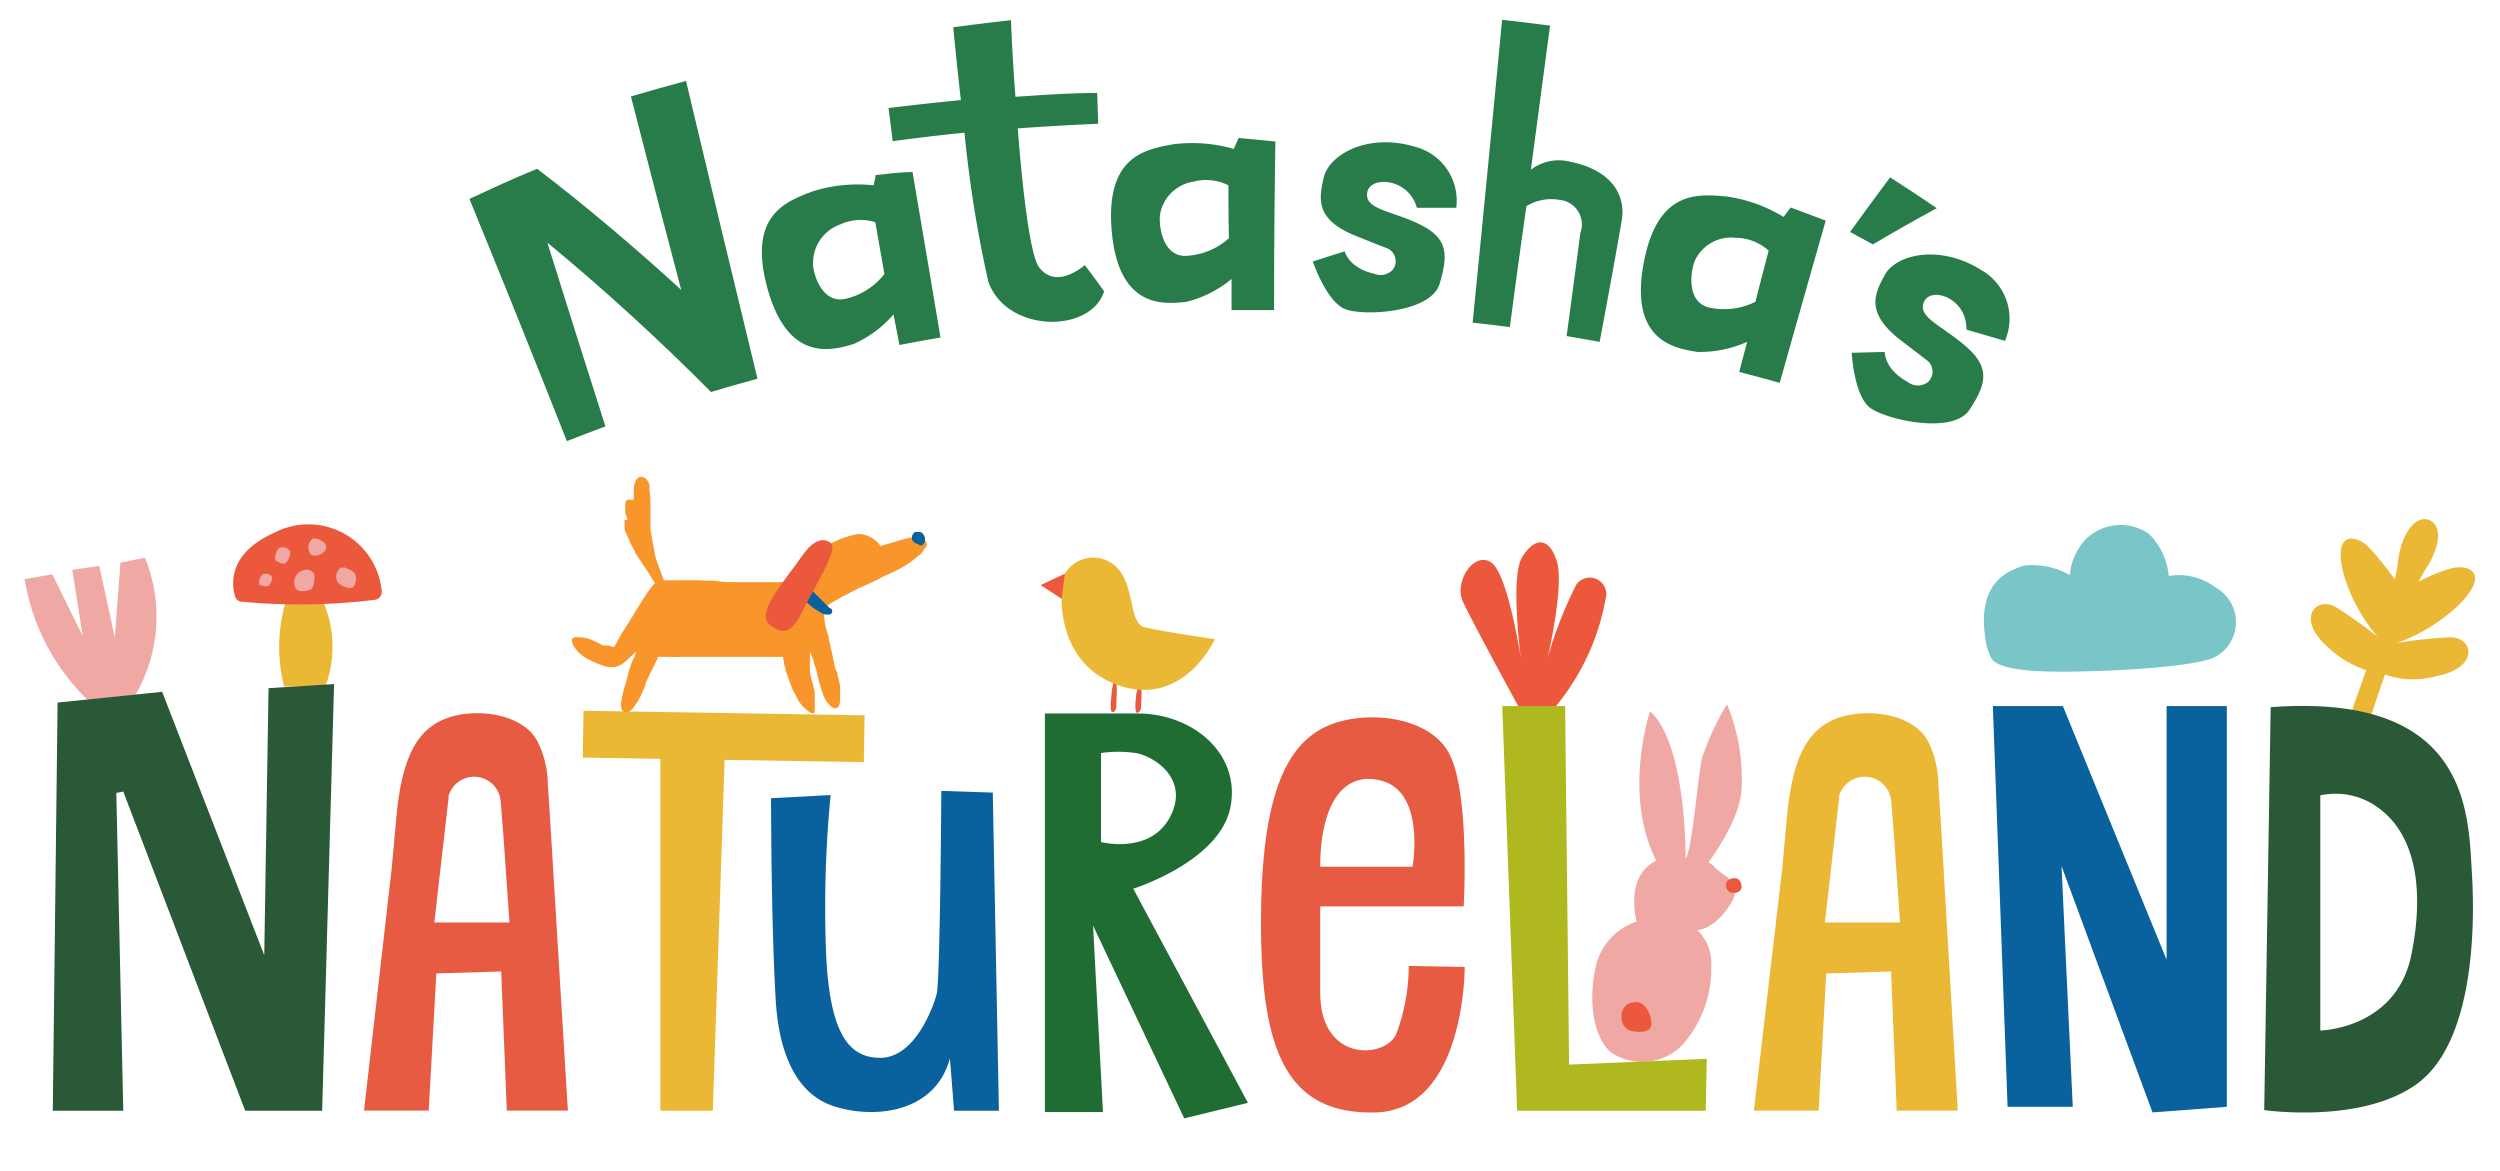 <svg id="Layer_1" data-name="Layer 1" xmlns="http://www.w3.org/2000/svg" viewBox="0 0 151.09 70.79"><defs><style>.cls-1{fill:#287c4a;}.cls-2{fill:#eb583b;}.cls-3{fill:#f0a8a5;}.cls-4{fill:#79c5c7;}.cls-5{fill:#ebb836;}.cls-6{fill:#e65b42;}.cls-7{fill:#09629d;}.cls-8{fill:#2a5937;}.cls-9{fill:#afb81e;}.cls-10{fill:#206d34;}.cls-11{fill:#f9962b;}</style></defs><path class="cls-1" d="M41.17,17.52c-2.77-2.53-5.67-5-8.71-7.32-1.63.67-2.48,1.08-4.09,1.82q3,7.32,5.89,14.64c.78-.31,1.55-.6,2.33-.89q-1.79-5.6-3.54-11.2c.23-.1-.3.09-.08,0q5.28,4.36,10,9.12c.93-.28,1.87-.55,2.81-.8q-2.19-9-4.32-18c-1.11.3-2.22.61-3.33.94Q39.63,11.69,41.17,17.52Z"/><path class="cls-1" d="M52.8,11.2a9,9,0,0,0-3.67.36c-1.58.6-4,1.41-2.73,5.93s4,3.65,5.19,3.3A6.85,6.85,0,0,0,54,19l.36,1.85c.82-.16,1.65-.31,2.48-.45-.56-3.35-1.13-6.7-1.69-10-.74,0-1.49.11-2.23.18C52.9,10.73,52.85,11,52.8,11.2Zm.65,5.36a4.15,4.15,0,0,1-2.31,1.49c-1.54.38-2.07-1.72-2-2.24a2.45,2.45,0,0,1,1.63-2.24,2.94,2.94,0,0,1,2.13-.14Z"/><path class="cls-1" d="M74.56,9a9.06,9.06,0,0,0-3.66-.28c-1.66.31-4.15.69-3.7,5.36s3.27,4.29,4.51,4.16a6.83,6.83,0,0,0,2.72-1.38l0,1.88H77q0-5.1.08-10.19l-2.22-.21Zm-.29,5.4a4.18,4.18,0,0,1-2.53,1.06c-1.57.11-1.73-2.05-1.62-2.56a2.42,2.42,0,0,1,2-1.92,3,3,0,0,1,2.12.22C74.24,12.31,74.25,13.37,74.27,14.44Z"/><path class="cls-1" d="M107.79,13.11a9,9,0,0,0-3.48-1.24c-1.69-.14-4.2-.43-5,4.19s2,5,3.28,5.21a7,7,0,0,0,3-.61l-.48,1.82c.82.21,1.64.43,2.45.66q1.38-4.91,2.78-9.81l-2.12-.79Zm-1.7,5.13a4.25,4.25,0,0,1-2.74.36c-1.55-.32-1.13-2.44-.89-2.91a2.42,2.42,0,0,1,2.43-1.32,3,3,0,0,1,2,.78C106.62,16.18,106.35,17.21,106.09,18.24Z"/><path class="cls-1" d="M61.1,1.22c-1.17.13-2.33.27-3.49.43,0,0,.18,1.92.46,4.4-1.46.14-2.91.3-4.37.48.08.66.17,1.32.25,2,1.45-.19,2.9-.37,4.34-.51a73.5,73.5,0,0,0,1.44,9c1.1,3.11,6.18,3.15,7,.59q-.57-.8-1.17-1.59s-1.73,1.55-2.77.12c-.54-.74-1-4.72-1.28-8.38,1.62-.12,3.24-.21,4.86-.28l-.06-1.86c-1.64,0-3.29.12-4.94.23C61.17,3.24,61.1,1.22,61.1,1.22Z"/><path class="cls-1" d="M85.55,8.88C82.67,8,80.33,9.34,80,10.73s-.45,2.58,2,3.55c.85.34,1.4.57,1.77.7a.85.85,0,0,1,.42,1.3,1,1,0,0,1-1.12.27c-1.57-.35-1.8-1.36-1.8-1.36l-1.93.61s.84,2.49,2,2.9,5.15.2,5.67-1.56.51-2.75-1.23-3.59-3.32-.89-3.15-1.92,2.52-.87,3,.93c.79,0,1.59,0,2.38,0A3.36,3.36,0,0,0,85.55,8.88Z"/><path class="cls-1" d="M118.84,19.92l2.33.68a3.37,3.37,0,0,0-1.35-4.23c-2.57-1.65-5.21-1-5.9.23s-1.15,2.36,1,4l1.53,1.17a.85.85,0,0,1,0,1.37,1,1,0,0,1-1.16-.06c-1.43-.78-1.38-1.81-1.38-1.81l-2,.05s.14,2.63,1.13,3.34,5,1.63,6,.09,1.26-2.51-.21-3.8-3-1.79-2.54-2.73S118.9,18.06,118.84,19.92Z"/><path class="cls-1" d="M94.91,9.78a2.76,2.76,0,0,0-2.39.48c.39-2.91.77-5.81,1.16-8.71-1-.13-1.93-.25-2.9-.35Q89.91,10.35,89,19.5q1.13.12,2.25.27c.32-2.43.65-4.87,1-7.31a2.87,2.87,0,0,1,2-.38,1.49,1.49,0,0,1,1.26,2c-.27,2.08-.55,4.15-.83,6.23l2,.35s1.11-5.95,1.34-7.4S97.41,10.28,94.91,9.78Z"/><path class="cls-1" d="M114.23,10.72c-.82,1.1-1.63,2.2-2.42,3.3l1.38.75c1.27-.75,2.55-1.48,3.86-2.19Q115.66,11.63,114.23,10.72Z"/><path class="cls-2" d="M92.15,43.4s-3.24-5.92-3.75-7.07.64-3,1.69-2.36,1.84,5.91,1.84,5.91-.69-5,.07-6.22,1.63-1.21,2.09.27-.56,5.85-.56,5.85a24.38,24.38,0,0,1,1.75-4.47,1,1,0,0,1,1.8.62,14.07,14.07,0,0,1-3.52,7.29Z"/><path class="cls-3" d="M8.76,33.71A9.4,9.4,0,0,1,8.18,42l-2.87.31A13.05,13.05,0,0,1,1.49,35l1.67-.29L5,38.44l-.63-4L6,34.2l.94,4.33L7.28,34Z"/><path class="cls-4" d="M133.89,35.5a3.63,3.63,0,0,0-2.82-.69,4.1,4.1,0,0,0-1.19-2.54,3,3,0,0,0-3.87.37,3.65,3.65,0,0,0-.92,2.11,4.73,4.73,0,0,0-2.73-.58c-1,.32-2.84,1-2.39,4.28a3.72,3.72,0,0,0,.38,1.33c.21.39,1.07.7,3,.79,2.34.11,9.36-.16,10.58-.9A2.39,2.39,0,0,0,133.89,35.5Z"/><path class="cls-5" d="M148,38.52a27.42,27.42,0,0,0-3.14.34,10.57,10.57,0,0,0,3.78-2.34c1.95-2,.42-2.41-.45-2.18a9.28,9.28,0,0,0-2,.81,4.88,4.88,0,0,1,.36-.68c.81-1.18,1.12-2.57.35-3s-1.79.58-2,2.65a8.57,8.57,0,0,1-.17.9,18.72,18.72,0,0,0-1.62-2c-.65-.63-2.17-1.05-1.47,1.68a10.28,10.28,0,0,0,2.06,3.79v0a29.25,29.25,0,0,0-2.47-1.76c-1.23-.78-2.56.64-.51,2.41A6.17,6.17,0,0,0,143,40.5c-.37,1.11-.77,2.13-.88,2.53l1.18.22s.32-1,.84-2.48a5.17,5.17,0,0,0,3.12.09C149.93,40.33,149.46,38.44,148,38.52Z"/><path class="cls-3" d="M98.9,55.7a3.71,3.71,0,0,0-2.47,2.77c-.47,2.21-.08,4.22.9,5.11a3.38,3.38,0,0,0,4.3-.38,6.92,6.92,0,0,0,1.79-4.82,2.74,2.74,0,0,0-.85-2.17,2,2,0,0,0,1.49-2c.13-1.75-.81-2.09-.81-2.09s1.87-2.46,2-4.36a11.77,11.77,0,0,0-.88-5.2,16.65,16.65,0,0,0-1.5,3.23c-.26,1.11-.61,5.66-1,6.09,0,0,.07-6.92-2.15-8.89,0,0-1.67,5,.37,9C100.18,52.08,98.25,52.5,98.9,55.7Z"/><path class="cls-3" d="M104.7,53.25a1.23,1.23,0,0,1,0,1.18c-1,1.78-2.13,1.78-2.13,1.78l.05-1.71.63-2.34Z"/><path class="cls-2" d="M104.32,53.53a.4.4,0,0,0,.35.42c.38.06.62-.14.58-.43s-.2-.48-.5-.44S104.28,53.31,104.32,53.53Z"/><path class="cls-2" d="M98,61.47a.8.8,0,0,0,.66.85c.7.12,1.21,0,1.14-.58s-.44-1.24-1-1.17A.81.81,0,0,0,98,61.47Z"/><path class="cls-5" d="M19.36,36l-2.13.49a9.72,9.72,0,0,0-.06,5h2.5s.07-.25.08-.25A6.85,6.85,0,0,0,19.36,36Z"/><path class="cls-2" d="M22.66,36.25a37.14,37.14,0,0,1-8.1.11.45.45,0,0,1-.35-.31c-.21-.7-.46-2.59,2.36-3.85a4.45,4.45,0,0,1,6.5,3.54A.48.48,0,0,1,22.66,36.25Z"/><path class="cls-3" d="M18.38,34.45a.53.53,0,0,1,.58.19A.68.68,0,0,1,19,35a1.78,1.78,0,0,1-.07.39.49.49,0,0,1-.08.18.35.35,0,0,1-.19.1,1.17,1.17,0,0,1-.49.05.59.59,0,0,1-.19-.05c-.23-.14-.23-.56-.14-.78A.79.79,0,0,1,18.38,34.45Z"/><path class="cls-3" d="M18.92,32.54a.13.13,0,0,1,.08,0c.17,0,.39.11.52.2a.37.37,0,0,1,.11.56.7.7,0,0,1-.42.25.48.48,0,0,1-.37,0,.44.44,0,0,1-.16-.25A.64.64,0,0,1,18.92,32.54Z"/><path class="cls-3" d="M20.59,34.31a.17.17,0,0,1,.1,0,.31.31,0,0,1,.19,0l.34.16a.75.75,0,0,1,.2.15.64.64,0,0,1,.06.57c0,.13-.09.29-.22.33a.41.41,0,0,1-.19,0,1.09,1.09,0,0,1-.66-.32A.68.68,0,0,1,20.59,34.31Z"/><path class="cls-3" d="M17.53,33.32a.29.29,0,0,1,0,.09.27.27,0,0,1,0,.15,1.59,1.59,0,0,1-.12.27.46.46,0,0,1-.11.16c-.11.12-.28.08-.42,0s-.22-.08-.25-.18a.38.38,0,0,1,0-.15.91.91,0,0,1,.23-.53A.51.51,0,0,1,17.53,33.32Z"/><path class="cls-3" d="M16.44,34.86s0,0,0,.07a.27.27,0,0,1,0,.12l-.1.21a.45.45,0,0,1-.1.13.4.4,0,0,1-.37,0c-.09,0-.18,0-.21-.14a.14.14,0,0,1,0-.11.67.67,0,0,1,.2-.42A.46.46,0,0,1,16.44,34.86Z"/><rect class="cls-5" x="35.24" y="43.1" width="16.99" height="2.83" transform="translate(0.73 -0.71) rotate(0.93)"/><polygon class="cls-5" points="43.82 45.13 39.91 45.13 39.91 67.13 43.08 67.13 43.82 45.13"/><path class="cls-6" d="M88.52,58.44l-3.38-.06a11.78,11.78,0,0,1-.78,4.17C83.6,64,79.79,64.16,79.79,60V54.78h8.67s.4-6.94-.91-9.3S82,42.83,79.79,44.09s-3.58,4.41-3.58,11.68c0,7.66,1.5,11.61,6.93,11.46S88.52,58.44,88.52,58.44ZM83.58,47.21c2.57.77,1.79,5.17,1.79,5.17H79.79C79.79,48.55,81.24,46.51,83.58,47.21Z"/><polygon class="cls-7" points="121.33 66.89 120.44 42.67 124.67 42.67 130.94 58 130.94 42.67 134.58 42.67 134.58 66.89 130.09 67.23 124.59 52.34 125.27 66.89 121.33 66.89"/><polygon class="cls-8" points="19.47 67.13 20.19 41.34 16.23 41.59 15.97 57.73 9.8 41.81 3.48 42.46 3.19 67.13 7.45 67.13 7.03 47.92 7.45 47.84 14.82 67.13 19.47 67.13"/><path class="cls-7" d="M46.6,48.24s0,7.89.3,12.48c.2,2.7,1.09,5.31,3.42,6.11s6.17.54,7.09-2.87l.25,3.17h2.71L60,47.9l-3.11-.1s-.07,11.46-.28,12.27-1.32,3.86-3.41,3.86c-1.88,0-3-1.41-3.26-6a70,70,0,0,1,.26-9.88Z"/><path class="cls-8" d="M149.39,52.74c-.22-3.55-.13-10.9-12.16-10l-.39,24.35s5.9.86,9.25-1.6S149.61,56.28,149.39,52.74Zm-3.65,4.93c-.9,4.53-5.51,4.61-5.51,4.61V48.07a4.34,4.34,0,0,1,3.61.83C145.65,50.26,146.65,53.13,145.74,57.67Z"/><polygon class="cls-9" points="90.79 42.67 91.69 67.13 103.09 67.13 103.15 63.99 94.83 64.34 94.59 42.67 90.79 42.67"/><path class="cls-10" d="M74.35,48.84c.68-3.24-2.22-5.72-5.6-5.72h-5.6V67.21h3.51l-.6-11.27,5.51,11.65,3.85-.94L68.49,53.71S73.66,52.09,74.35,48.84Zm-3.63.52c-1.19,2.3-4.18,1.53-4.18,1.53V45.51a7.34,7.34,0,0,1,2.09,0C69.7,45.68,71.92,47.05,70.72,49.36Z"/><path class="cls-6" d="M33.25,49.58h0l-.14-2.16h0a6,6,0,0,0-.64-2.64c-1-1.85-4.38-2.1-6.08-1.09-1.3.77-2.12,2.3-2.43,5.64l-.29,3.18L22,67.12h3.91l.46-8.29,3.92-.12.34,8.41h3.69Zm-7,6.17.86-7.53a.5.5,0,0,1,0-.12,1.61,1.61,0,0,1,3.15.33l.17,2.15.36,5.17Z"/><path class="cls-5" d="M117.29,49.58h0l-.14-2.16h0a6,6,0,0,0-.64-2.64c-1-1.85-4.38-2.1-6.08-1.09-1.3.77-2.12,2.3-2.43,5.64l-.29,3.18L106,67.12h3.91l.46-8.29,3.92-.12.34,8.41h3.69Zm-7,6.17.86-7.53a.5.5,0,0,1,0-.12,1.61,1.61,0,0,1,3.15.33l.17,2.15.36,5.17Z"/><path class="cls-2" d="M68.86,41.45a.07.07,0,0,0-.06,0,.09.09,0,0,0,0,.06,2,2,0,0,0-.15.72,2.33,2.33,0,0,0,0,.79.12.12,0,0,0,.2,0c.15-.16.11-.42.12-.62a5.58,5.58,0,0,0,0-.91A.12.12,0,0,0,68.86,41.45Z"/><path class="cls-2" d="M67.37,41.14a0,0,0,0,0-.06,0,.1.1,0,0,0,0,.05,4.5,4.5,0,0,0-.15,1,2.33,2.33,0,0,0,0,.79.12.12,0,0,0,.2,0c.14-.16.1-.42.11-.62a8.32,8.32,0,0,0,0-1.22A.1.1,0,0,0,67.37,41.14Z"/><path class="cls-5" d="M73.42,38.63s-1.87,4.17-5.84,2.78-3.56-6-3.22-6.74a2,2,0,0,1,3.06-.45c1.21,1.11.76,3.44,1.76,3.69S73.42,38.63,73.42,38.63Z"/><polygon class="cls-2" points="64.36 34.67 62.89 35.36 64.16 36.19 64.36 34.67"/><path class="cls-11" d="M56,32.81a.51.51,0,0,0-.16-.2.66.66,0,0,0-.19-.09.86.86,0,0,0-.23-.05,1.73,1.73,0,0,0-.51.05,3.89,3.89,0,0,0-.49.12L53.22,33a1.7,1.7,0,0,0-1.37-.73,5.85,5.85,0,0,0-1.75.64,1.67,1.67,0,0,0-.53.32c-.27.3-.28.73-.59,1h0l-.36.46c-.07.09-.15.18-.22.28l-.11.13a.6.6,0,0,1-.08.08h0l-.05,0a1,1,0,0,1-.24,0l-.26,0-.28,0-.25,0H46l-.45,0-.45,0-.46,0-.29,0c-.34,0-.67,0-1-.06s-.67,0-1-.05l-.51,0h-.25l-.24,0-.26,0h-.26a3.77,3.77,0,0,1-.47,0l-.12,0-.14,0,0-.08L40,34.74a1.75,1.75,0,0,1-.12-.32c-.08-.23-.17-.45-.24-.68l-.09-.33c0-.24-.08-.49-.12-.73s-.09-.48-.12-.72l0-.1c0-.12,0-.24,0-.35s0-.24,0-.36l0-.37c0-.12,0-.25,0-.37s0-.49-.06-.74a2.23,2.23,0,0,0,0-.36.9.9,0,0,0-.13-.28.49.49,0,0,0-.38-.21.36.36,0,0,0-.31.22,1.34,1.34,0,0,0-.07.18,2.08,2.08,0,0,0-.06.36c0,.06,0,.12,0,.18a1.09,1.09,0,0,1,0,.18,2.45,2.45,0,0,0,0,.27h0a.42.42,0,0,0-.16,0,.34.34,0,0,0-.2,0c-.12,0-.14.18-.15.29a1.09,1.09,0,0,0,0,.18,1.11,1.11,0,0,0,0,.17,1,1,0,0,0,0,.17l.12.32a.2.2,0,0,1,0,.08h-.09l-.07,0,0,0,0,0a.27.27,0,0,0,0,.12.17.17,0,0,0,0,.07.54.54,0,0,0,0,.18,1.16,1.16,0,0,0,0,.18c0,.11.08.22.13.33s.09.22.14.33.07.16.11.25l.13.24.12.23c0,.08.08.16.13.24s.2.31.31.47l.2.3c.06.1.13.2.2.3l.19.31.18.28h0l-.1.09-.12.14-.22.3-.2.3-.2.32-.19.3-.2.33a3.45,3.45,0,0,1-.2.32l-.39.63-.21.32-.17.31c-.06.11-.11.22-.18.33l-.09.15-.11,0-.19-.07L36.41,39a1.51,1.51,0,0,0-.28-.15l-.29-.14a2.43,2.43,0,0,0-.65-.19l-.19,0a.57.57,0,0,0-.26,0,.38.38,0,0,0-.17.08.26.26,0,0,0,0,.15.61.61,0,0,0,.08.26,2.35,2.35,0,0,0,.51.58,2.27,2.27,0,0,0,.32.22l.34.17.36.15.34.13a1.76,1.76,0,0,0,.39.06h.2l.2-.05a.71.71,0,0,0,.18-.08l.16-.09.15-.12.14-.13.28-.26a2.83,2.83,0,0,0,.25-.24l-.09.21c0,.11-.09.23-.14.34s-.18.47-.25.71l-.09.36-.09.35c-.08.24-.14.48-.2.73s0,.23-.07.35a1.08,1.08,0,0,0,0,.19v.11a.35.35,0,0,0,.05.2.29.29,0,0,0,.15.14.27.27,0,0,0,.12,0h.06a.49.49,0,0,0,.2-.11,1.37,1.37,0,0,0,.23-.25l.2-.3.17-.32c.11-.23.2-.46.3-.69l0-.1.15-.31.16-.33c.06-.11.11-.23.17-.34s.11-.23.17-.35a1.09,1.09,0,0,1,.08-.15l0-.09h.06l.15,0,.28,0,.29,0a5.63,5.63,0,0,0,.58,0h5.1l.71,0h0l.41,0,0,.09.06.3c0,.1.05.21.08.31s0,.19.08.29h0l.09.29.09.25.12.31a2,2,0,0,0,.14.3l.15.28c.05.09.09.19.15.28a2.22,2.22,0,0,0,.44.48.69.69,0,0,0,.13.11.46.46,0,0,0,.22.11h0a.2.2,0,0,0,.11,0,.17.17,0,0,0,.05-.14.76.76,0,0,0,0-.15c0-.11,0-.21,0-.32s0-.21,0-.32,0-.11,0-.16a.88.88,0,0,0,0-.16,2.06,2.06,0,0,0-.07-.32c-.05-.2-.11-.4-.16-.61l-.06-.3c0-.1,0-.2,0-.3a1.41,1.41,0,0,1,0-.28,2.62,2.62,0,0,1,0-.28v-.12s0-.07,0-.11,0,0,0-.07a.14.14,0,0,0,0-.06,1.11,1.11,0,0,1,.07.16l.09.2a1.72,1.72,0,0,1,.07.21c0,.11.06.23.1.35s.08.26.11.39l0,.05c.06.21.1.41.16.61s.06.21.1.32.06.2.1.3a1.73,1.73,0,0,0,.35.58.53.53,0,0,0,.13.13.51.51,0,0,0,.16.09.25.25,0,0,0,.17,0,.22.22,0,0,0,.16-.2l.05-.15c0-.1,0-.2,0-.3a1.83,1.83,0,0,0,0-.33,3,3,0,0,0,0-.31,1.91,1.91,0,0,0-.06-.33c0-.1-.05-.2-.08-.3s0-.21-.08-.31-.12-.42-.17-.63-.08-.41-.13-.62l-.15-.63c0-.21-.1-.42-.16-.64s-.09-.4-.12-.61a1.43,1.43,0,0,1,0-.29.76.76,0,0,0,0-.15v-.12s0,0,0-.07a.1.1,0,0,0,0,0l.08-.09.11-.1.16-.12.42-.25.21-.12a1.55,1.55,0,0,1,.22-.12l.24-.12.21-.11.45-.23.39-.17.42-.19.4-.2.2-.11.19-.09.16-.07.45-.21.45-.24a4,4,0,0,0,.43-.28c.13-.09.26-.2.38-.3l.2-.15a.85.85,0,0,0,.16-.17,1.13,1.13,0,0,0,.12-.21A.42.42,0,0,0,56,33,.48.48,0,0,0,56,32.81Z"/><path class="cls-11" d="M46.08,39.57h0Z"/><path class="cls-7" d="M55.5,32.89a.54.54,0,0,1-.19-.07.67.67,0,0,1-.15-.14.37.37,0,0,1,0-.37v0l0,0a.36.36,0,0,1,.14-.16l.09,0a.25.25,0,0,1,.12,0l.1,0a.24.24,0,0,1,.11.06.27.27,0,0,1,.08.07l.06.11a.49.49,0,0,1,0,.41.47.47,0,0,1-.13.15.29.29,0,0,1-.16,0Z"/><path class="cls-7" d="M50.16,36.75l-.09-.07-.21-.21-.22-.22L49.39,36a2.61,2.61,0,0,1-.23-.24l-.26-.26a3.06,3.06,0,0,0-.29-.21l-.19-.19L48.37,35a.07.07,0,0,0,0,0l-.06,0a.18.18,0,0,0-.16,0,.22.22,0,0,0-.11.12.2.2,0,0,0,0,.17l0,.17a1,1,0,0,0,.11.3,1.59,1.59,0,0,0,.2.24l.21.2.2.2.2.18a1.87,1.87,0,0,0,.35.26l.35.22.22.08H50a.27.27,0,0,0,.11,0A.2.2,0,0,0,50.16,36.75Z"/><path class="cls-2" d="M50.28,32.89s-.71-.88-1.8.7-2.87,3.47-1.94,4.19,1.42.28,2-.92S50.56,33.4,50.28,32.89Z"/></svg>